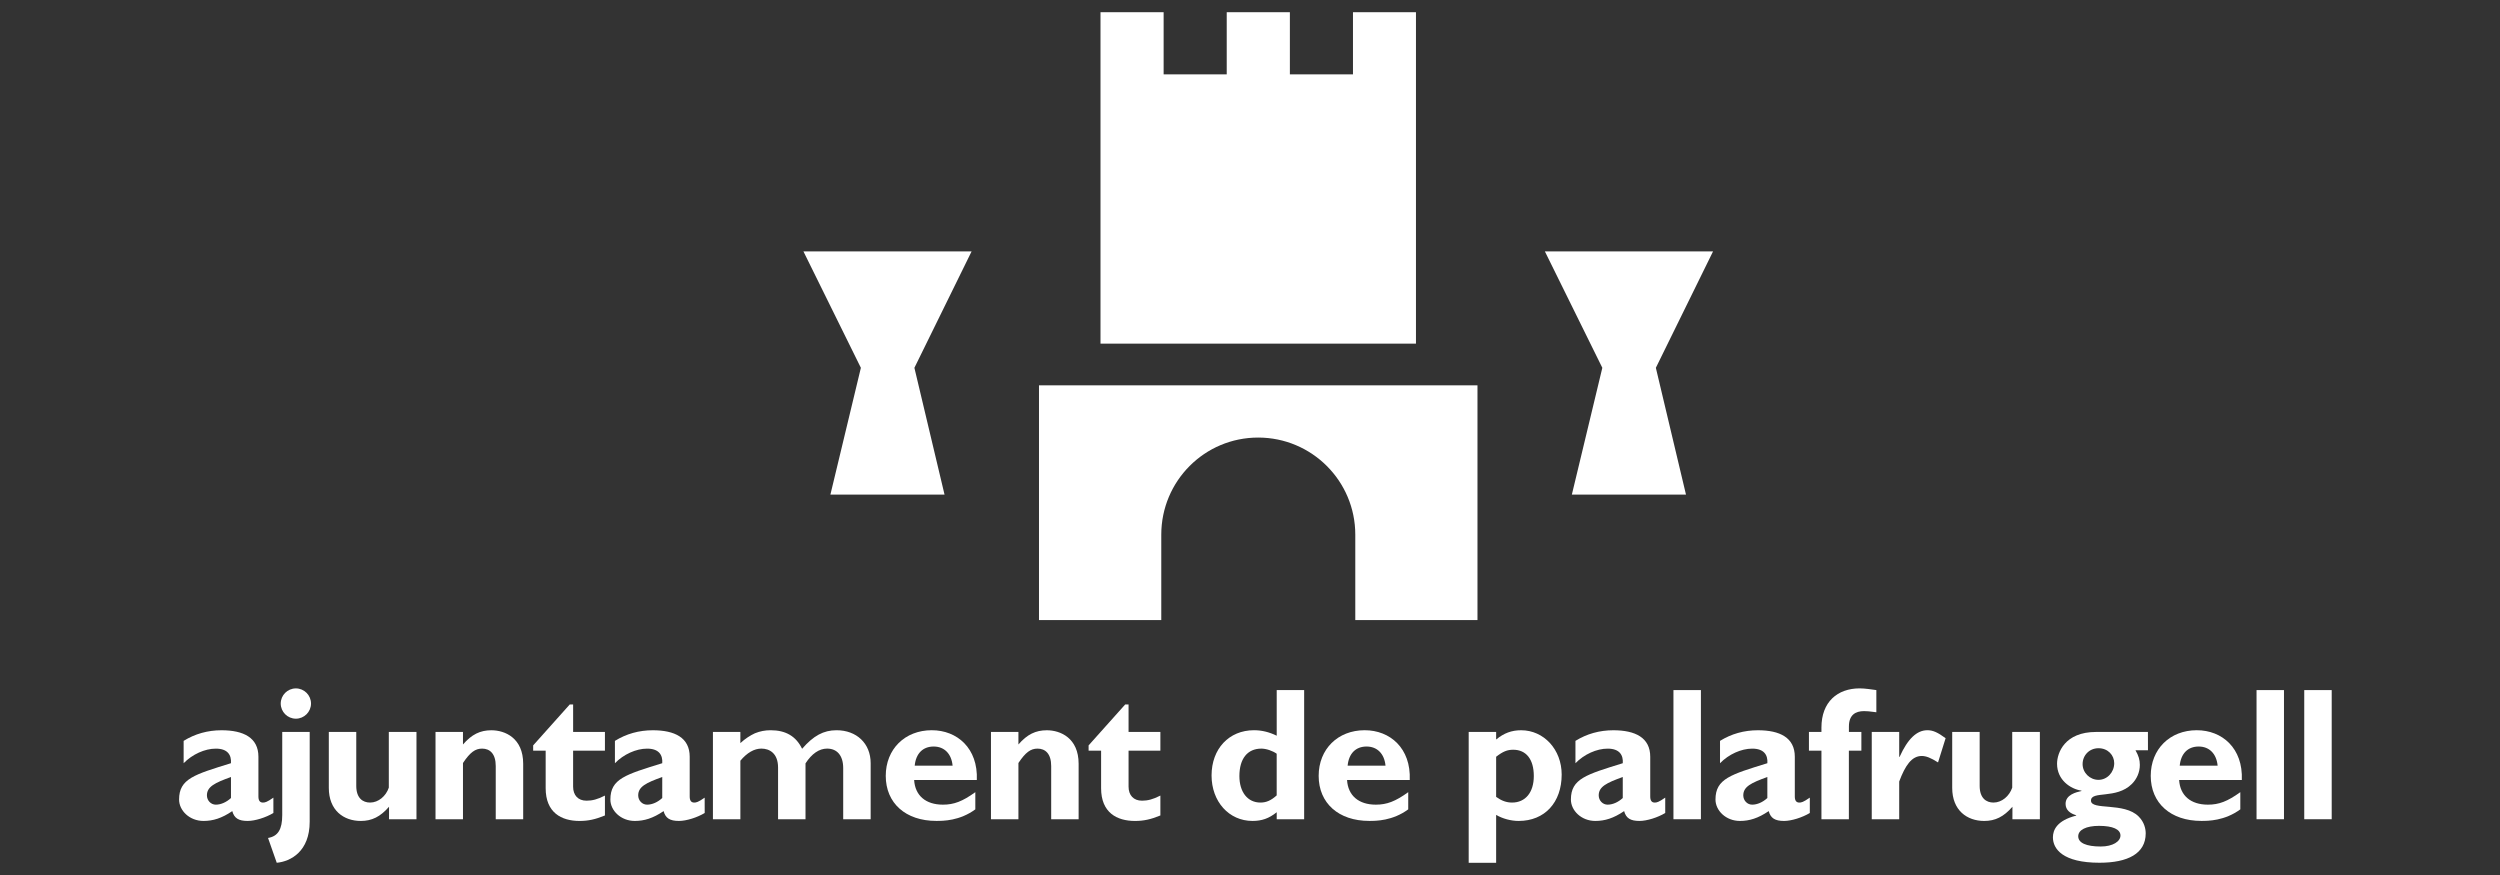 <?xml version="1.0" encoding="UTF-8" standalone="no"?>
<!-- Generator: Adobe Illustrator 14.0.0, SVG Export Plug-In . SVG Version: 6.00 Build 43363)  -->

<svg
   xmlns:dc="http://purl.org/dc/elements/1.1/"
   xmlns:cc="http://creativecommons.org/ns#"
   xmlns:rdf="http://www.w3.org/1999/02/22-rdf-syntax-ns#"
   xmlns:svg="http://www.w3.org/2000/svg"
   xmlns="http://www.w3.org/2000/svg"
   xmlns:sodipodi="http://sodipodi.sourceforge.net/DTD/sodipodi-0.dtd"
   xmlns:inkscape="http://www.inkscape.org/namespaces/inkscape"
   version="1.1"
   id="logo"
   x="0px"
   y="0px"
   width="200px"
   height="70px"
   viewBox="0 0 200 70"
   enable-background="new 0 0 200 70"
   xml:space="preserve"
   inkscape:version="0.48.4 r9939"
   sodipodi:docname="logo-small.svg"><rect x="0" y="0" width="200" height="70" fill="#333333" stroke="none"/><defs
   id="defs67" /><sodipodi:namedview
   pagecolor="#ffffff"
   bordercolor="#666666"
   borderopacity="1"
   objecttolerance="10"
   gridtolerance="10"
   guidetolerance="10"
   inkscape:pageopacity="0"
   inkscape:pageshadow="2"
   inkscape:window-width="1266"
   inkscape:window-height="559"
   id="namedview65"
   showgrid="false"
   inkscape:zoom="1.43"
   inkscape:cx="41.465028"
   inkscape:cy="35"
   inkscape:window-x="0"
   inkscape:window-y="0"
   inkscape:window-maximized="0"
   inkscape:current-layer="logo" />

<g
   id="g3046"
   transform="translate(0,0.977)"
   style="fill:#ffffff"><g
     style="fill:#ffffff"
     id="Primer_plano">
	<g
   style="fill:#ffffff"
   id="g4">
		<path
   style="fill:#ffffff"
   id="path6"
   d="m 83.119,29.849 h 35.079 v 18.779 h -9.775 v -6.831 c 0,-4.291 -3.479,-7.769 -7.77,-7.769 -4.291,0 -7.751,3.479 -7.751,7.769 v 6.831 H 83.119 V 29.849 l 0,0 z"
   inkscape:connector-curvature="0" />
		<polygon
   style="fill:#ffffff"
   id="polygon8"
   points="93.09,0 93.09,4.972 98.138,4.972 98.138,0 103.19,0 103.19,4.972 108.238,4.972 108.238,0 113.277,0 113.277,26.514 88.04,26.514 88.04,0 " />
	</g>
	<g
   style="fill:#ffffff"
   id="g10">
		<polygon
   style="fill:#ffffff"
   id="polygon12"
   points="125.748,38.592 134.879,38.592 132.468,28.448 137.044,19.135 123.59,19.135 128.186,28.448 " />
		<polygon
   style="fill:#ffffff"
   id="polygon14"
   points="66.432,38.592 75.563,38.592 73.152,28.448 77.728,19.135 64.274,19.135 68.87,28.448 " />
	</g>
</g><g
     style="fill:#ffffff"
     id="Capa-1">
	<g
   style="fill:#ffffff"
   id="g17">
		<path
   style="fill:#ffffff"
   id="path19"
   d="m 21.871,62.835 c -0.515,0.363 -0.682,0.394 -0.833,0.394 -0.227,0 -0.364,-0.137 -0.364,-0.483 v -3.183 c 0,-1.528 -1.195,-2.119 -2.953,-2.119 -1.105,0 -2.121,0.287 -3.03,0.849 v 1.787 c 0.697,-0.713 1.697,-1.166 2.575,-1.166 0.955,0 1.257,0.515 1.212,1.166 -2.924,0.907 -4.151,1.241 -4.151,2.907 0,0.88 0.833,1.712 1.954,1.712 0.757,0 1.455,-0.212 2.302,-0.787 0.152,0.562 0.5,0.787 1.229,0.787 0.591,0 1.454,-0.272 2.06,-0.636 l -0.001,-1.228 0,0 z m -3.393,0.03 c -0.363,0.334 -0.804,0.531 -1.212,0.531 -0.395,0 -0.712,-0.334 -0.712,-0.742 0,-0.697 0.621,-1 1.924,-1.471 v 1.682 l 0,0 z"
   inkscape:connector-curvature="0" />
		<path
   style="fill:#ffffff"
   id="path21"
   d="m 24.776,57.579 h -2.197 v 6.649 c 0,1.137 -0.333,1.696 -1.136,1.832 l 0.696,1.985 c 1.12,-0.106 2.636,-0.907 2.636,-3.287 l 0.001,-7.179 0,0 z M 23.67,54.095 c -0.667,0 -1.212,0.546 -1.212,1.212 0,0.666 0.545,1.211 1.212,1.211 0.666,0 1.211,-0.545 1.211,-1.211 0,-0.666 -0.545,-1.212 -1.211,-1.212 z"
   inkscape:connector-curvature="0" />
		<path
   style="fill:#ffffff"
   id="path23"
   d="m 31.121,64.563 h 2.197 V 57.58 h -2.213 v 4.454 c -0.227,0.681 -0.833,1.194 -1.499,1.194 -0.575,0 -1.105,-0.348 -1.105,-1.332 V 57.58 h -2.196 v 4.469 c 0,1.803 1.182,2.65 2.56,2.65 0.88,0 1.561,-0.333 2.258,-1.137 l -0.002,1.001 0,0 z"
   inkscape:connector-curvature="0" />
		<path
   style="fill:#ffffff"
   id="path25"
   d="m 37.038,57.579 h -2.197 v 6.983 h 2.197 v -4.5 c 0.576,-0.862 0.984,-1.15 1.53,-1.15 0.622,0 1.091,0.408 1.091,1.395 v 4.256 h 2.196 v -4.438 c 0,-2.06 -1.454,-2.681 -2.545,-2.681 -0.895,0 -1.575,0.332 -2.272,1.137 v -1.002 l 0,0 z"
   inkscape:connector-curvature="0" />
		<path
   style="fill:#ffffff"
   id="path27"
   d="M 48.395,57.579 H 45.85 v -2.197 h -0.272 l -2.925,3.272 v 0.425 h 1 v 2.999 c 0,1.955 1.258,2.621 2.712,2.621 0.682,0 1.257,-0.121 2.03,-0.439 v -1.591 c -0.592,0.304 -1.017,0.409 -1.472,0.409 -0.681,0 -1.074,-0.439 -1.074,-1.121 v -2.879 h 2.545 l 0.001,-1.499 0,0 z"
   inkscape:connector-curvature="0" />
		<path
   style="fill:#ffffff"
   id="path29"
   d="m 56.373,62.835 c -0.516,0.363 -0.682,0.394 -0.833,0.394 -0.228,0 -0.364,-0.137 -0.364,-0.483 v -3.183 c 0,-1.528 -1.196,-2.119 -2.953,-2.119 -1.105,0 -2.121,0.287 -3.029,0.849 v 1.787 c 0.696,-0.713 1.696,-1.166 2.575,-1.166 0.955,0 1.257,0.515 1.212,1.166 -2.924,0.907 -4.15,1.241 -4.15,2.907 0,0.88 0.833,1.712 1.954,1.712 0.757,0 1.454,-0.212 2.303,-0.787 0.151,0.562 0.5,0.787 1.228,0.787 0.591,0 1.454,-0.272 2.06,-0.636 l -0.003,-1.228 0,0 z m -3.394,0.03 c -0.363,0.334 -0.803,0.531 -1.212,0.531 -0.395,0 -0.711,-0.334 -0.711,-0.742 0,-0.697 0.622,-1 1.924,-1.471 l -10e-4,1.682 0,0 z"
   inkscape:connector-curvature="0" />
		<path
   style="fill:#ffffff"
   id="path31"
   d="m 59.23,57.579 h -2.196 v 6.983 H 59.23 V 59.88 c 0.531,-0.636 1.105,-0.969 1.682,-0.969 0.652,0 1.333,0.379 1.333,1.515 v 4.137 h 2.196 v -4.47 c 0.5,-0.772 1.091,-1.182 1.727,-1.182 0.804,0 1.288,0.562 1.288,1.56 v 4.092 h 2.197 v -4.484 c 0,-1.592 -1.137,-2.637 -2.728,-2.637 -1.045,0 -1.848,0.439 -2.757,1.484 -0.483,-0.999 -1.303,-1.484 -2.515,-1.484 -0.439,0 -0.848,0.076 -1.257,0.242 -0.395,0.183 -0.788,0.439 -1.167,0.789 v -0.894 l 10e-4,0 z"
   inkscape:connector-curvature="0" />
		<path
   style="fill:#ffffff"
   id="path33"
   d="m 78.026,62.396 c -1.03,0.742 -1.712,1 -2.591,1 -1.379,0 -2.228,-0.729 -2.304,-1.971 h 5.015 c 0.105,-2.546 -1.576,-3.984 -3.605,-3.984 -2.15,0 -3.681,1.516 -3.681,3.65 0,2.184 1.591,3.605 4.044,3.605 0.545,0 1.863,0 3.122,-0.924 v -1.376 l 0,0 z m -4.849,-2.121 c 0.093,-0.971 0.652,-1.53 1.517,-1.53 0.849,0 1.424,0.575 1.514,1.53 h -3.031 z"
   inkscape:connector-curvature="0" />
		<path
   style="fill:#ffffff"
   id="path35"
   d="m 81.474,57.579 h -2.197 v 6.983 h 2.197 v -4.5 c 0.575,-0.862 0.984,-1.15 1.529,-1.15 0.622,0 1.092,0.408 1.092,1.395 v 4.256 h 2.195 v -4.438 c 0,-2.06 -1.454,-2.681 -2.544,-2.681 -0.894,0 -1.576,0.332 -2.272,1.137 v -1.002 z"
   inkscape:connector-curvature="0" />
		<path
   style="fill:#ffffff"
   id="path37"
   d="m 92.83,57.579 h -2.545 v -2.197 h -0.271 l -2.926,3.272 v 0.425 h 1 v 2.999 c 0,1.955 1.259,2.621 2.713,2.621 0.682,0 1.258,-0.121 2.029,-0.439 v -1.591 c -0.591,0.304 -1.016,0.409 -1.469,0.409 -0.682,0 -1.076,-0.439 -1.076,-1.121 v -2.879 h 2.545 v -1.499 l 0,0 z"
   inkscape:connector-curvature="0" />
		<path
   style="fill:#ffffff"
   id="path39"
   d="m 104.332,54.23 h -2.195 v 3.65 c -0.591,-0.288 -1.183,-0.439 -1.817,-0.439 -2,0 -3.395,1.484 -3.395,3.621 0,2.092 1.395,3.636 3.273,3.636 0.742,0 1.318,-0.196 1.939,-0.696 v 0.561 h 2.195 l 0,-10.333 0,0 z m -2.197,8.424 c -0.452,0.408 -0.833,0.574 -1.302,0.574 -1.031,0 -1.682,-0.849 -1.682,-2.121 0,-1.395 0.65,-2.195 1.757,-2.195 0.394,0 0.909,0.181 1.227,0.408 v 3.334 z"
   inkscape:connector-curvature="0" />
		<path
   style="fill:#ffffff"
   id="path41"
   d="m 112.659,62.396 c -1.03,0.742 -1.712,1 -2.591,1 -1.378,0 -2.228,-0.729 -2.304,-1.971 h 5.016 c 0.104,-2.546 -1.576,-3.984 -3.606,-3.984 -2.15,0 -3.681,1.516 -3.681,3.65 0,2.184 1.591,3.605 4.045,3.605 0.545,0 1.862,0 3.12,-0.924 l 0.001,-1.376 0,0 z m -4.848,-2.121 c 0.091,-0.971 0.649,-1.53 1.515,-1.53 0.849,0 1.424,0.575 1.515,1.53 h -3.03 z"
   inkscape:connector-curvature="0" />
		<path
   style="fill:#ffffff"
   id="path43"
   d="m 119.691,57.579 h -2.196 v 10.468 h 2.196 v -3.833 c 0.516,0.304 1.183,0.484 1.804,0.484 2.075,0 3.439,-1.47 3.439,-3.712 0,-1.998 -1.426,-3.543 -3.242,-3.543 -0.758,0 -1.378,0.227 -2,0.742 l -10e-4,-0.606 0,0 z m 0,1.984 c 0.546,-0.424 0.895,-0.561 1.364,-0.561 1.045,0 1.65,0.771 1.65,2.105 0,1.304 -0.667,2.121 -1.741,2.121 -0.439,0 -0.834,-0.138 -1.273,-0.455 v -3.21 z"
   inkscape:connector-curvature="0" />
		<path
   style="fill:#ffffff"
   id="path45"
   d="m 133.214,62.835 c -0.515,0.363 -0.682,0.394 -0.833,0.394 -0.227,0 -0.362,-0.137 -0.362,-0.483 v -3.183 c 0,-1.528 -1.197,-2.119 -2.954,-2.119 -1.106,0 -2.121,0.287 -3.029,0.849 v 1.787 c 0.696,-0.713 1.696,-1.166 2.574,-1.166 0.955,0 1.259,0.515 1.213,1.166 -2.924,0.907 -4.151,1.241 -4.151,2.907 0,0.88 0.833,1.712 1.954,1.712 0.759,0 1.455,-0.212 2.304,-0.787 0.15,0.562 0.5,0.787 1.228,0.787 0.591,0 1.454,-0.272 2.06,-0.636 v -1.228 h -0.004 z m -3.393,0.03 c -0.364,0.334 -0.803,0.531 -1.213,0.531 -0.394,0 -0.711,-0.334 -0.711,-0.742 0,-0.697 0.621,-1 1.924,-1.471 v 1.682 l 0,0 z"
   inkscape:connector-curvature="0" />
		<rect
   style="fill:#ffffff"
   id="rect47"
   height="10.332"
   width="2.197"
   y="54.23"
   x="133.876" />
		<path
   style="fill:#ffffff"
   id="path49"
   d="m 144.781,62.835 c -0.515,0.363 -0.682,0.394 -0.833,0.394 -0.227,0 -0.363,-0.137 -0.363,-0.483 v -3.183 c 0,-1.528 -1.195,-2.119 -2.954,-2.119 -1.105,0 -2.121,0.287 -3.029,0.849 v 1.787 c 0.696,-0.713 1.696,-1.166 2.574,-1.166 0.955,0 1.26,0.515 1.214,1.166 -2.925,0.907 -4.151,1.241 -4.151,2.907 0,0.88 0.833,1.712 1.954,1.712 0.759,0 1.455,-0.212 2.304,-0.787 0.151,0.562 0.5,0.787 1.228,0.787 0.59,0 1.453,-0.272 2.06,-0.636 v -1.228 h -0.004 z m -3.393,0.03 c -0.364,0.334 -0.805,0.531 -1.214,0.531 -0.394,0 -0.711,-0.334 -0.711,-0.742 0,-0.697 0.621,-1 1.925,-1.471 v 1.682 l 0,0 z"
   inkscape:connector-curvature="0" />
		<path
   style="fill:#ffffff"
   id="path51"
   d="m 147.913,57.579 v -0.44 c 0,-0.924 0.529,-1.227 1.211,-1.227 0.242,0 0.409,0.016 0.984,0.092 V 54.23 c -0.333,-0.045 -0.908,-0.137 -1.333,-0.137 -1.771,0 -3.06,1.075 -3.06,3.137 v 0.349 h -1 v 1.499 h 1 v 5.484 h 2.195 v -5.484 h 1 v -1.499 h -0.997 z"
   inkscape:connector-curvature="0" />
		<path
   style="fill:#ffffff"
   id="path53"
   d="m 151.936,57.579 h -2.196 v 6.983 h 2.196 v -3.016 c 0.483,-1.288 1,-2.045 1.804,-2.045 0.349,0 0.727,0.15 1.303,0.516 l 0.606,-1.938 c -0.638,-0.47 -1.017,-0.638 -1.455,-0.638 -0.848,0 -1.575,0.683 -2.228,2.137 h -0.029 l -0.001,-1.999 0,0 z"
   inkscape:connector-curvature="0" />
		<path
   style="fill:#ffffff"
   id="path55"
   d="m 160.993,64.563 h 2.197 V 57.58 h -2.212 v 4.454 c -0.229,0.681 -0.834,1.194 -1.499,1.194 -0.576,0 -1.106,-0.348 -1.106,-1.332 V 57.58 h -2.197 v 4.469 c 0,1.803 1.184,2.65 2.563,2.65 0.878,0 1.559,-0.333 2.256,-1.137 l -0.002,1.001 0,0 z"
   inkscape:connector-curvature="0" />
		<path
   style="fill:#ffffff"
   id="path57"
   d="m 171.834,57.579 h -4.149 c -2.516,0 -3.121,1.681 -3.121,2.544 0,1.289 1.06,2.016 1.954,2.152 v 0.029 c -0.408,0.092 -1.272,0.287 -1.272,1.029 0,0.5 0.378,0.771 0.849,0.909 v 0.03 c -1.545,0.394 -1.862,1.15 -1.862,1.74 0,0.926 0.788,2.03 3.726,2.03 2.259,0 3.697,-0.728 3.697,-2.349 0,-0.348 -0.106,-0.894 -0.563,-1.348 -1.149,-1.168 -3.815,-0.471 -3.815,-1.272 0,-0.818 2.029,-0.091 3.271,-1.333 0.379,-0.379 0.638,-0.909 0.638,-1.53 0,-0.407 -0.106,-0.742 -0.349,-1.166 h 0.999 l -0.003,-1.465 0,0 z m -5.226,2.575 c 0,-0.713 0.545,-1.273 1.271,-1.273 0.758,0 1.258,0.561 1.258,1.197 0,0.727 -0.561,1.333 -1.258,1.333 -0.696,0 -1.271,-0.575 -1.271,-1.257 z m 3.029,5.711 c 0,0.47 -0.605,0.879 -1.576,0.879 -1.165,0 -1.803,-0.288 -1.803,-0.818 0,-0.515 0.638,-0.834 1.666,-0.834 1.092,0 1.713,0.273 1.713,0.773 z"
   inkscape:connector-curvature="0" />
		<path
   style="fill:#ffffff"
   id="path59"
   d="m 179.225,62.396 c -1.03,0.742 -1.712,1 -2.591,1 -1.379,0 -2.227,-0.729 -2.304,-1.971 h 5.016 c 0.104,-2.546 -1.575,-3.984 -3.605,-3.984 -2.151,0 -3.682,1.516 -3.682,3.65 0,2.184 1.592,3.605 4.045,3.605 0.545,0 1.862,0 3.121,-0.924 v -1.376 l 0,0 z m -4.847,-2.121 c 0.093,-0.971 0.651,-1.53 1.517,-1.53 0.848,0 1.424,0.575 1.515,1.53 h -3.032 z"
   inkscape:connector-curvature="0" />
		<rect
   style="fill:#ffffff"
   id="rect61"
   height="10.332"
   width="2.195"
   y="54.23"
   x="180.523" />
		<rect
   style="fill:#ffffff"
   id="rect63"
   height="10.332"
   width="2.196"
   y="54.23"
   x="184.34" />
	</g>
</g></g>
</svg>